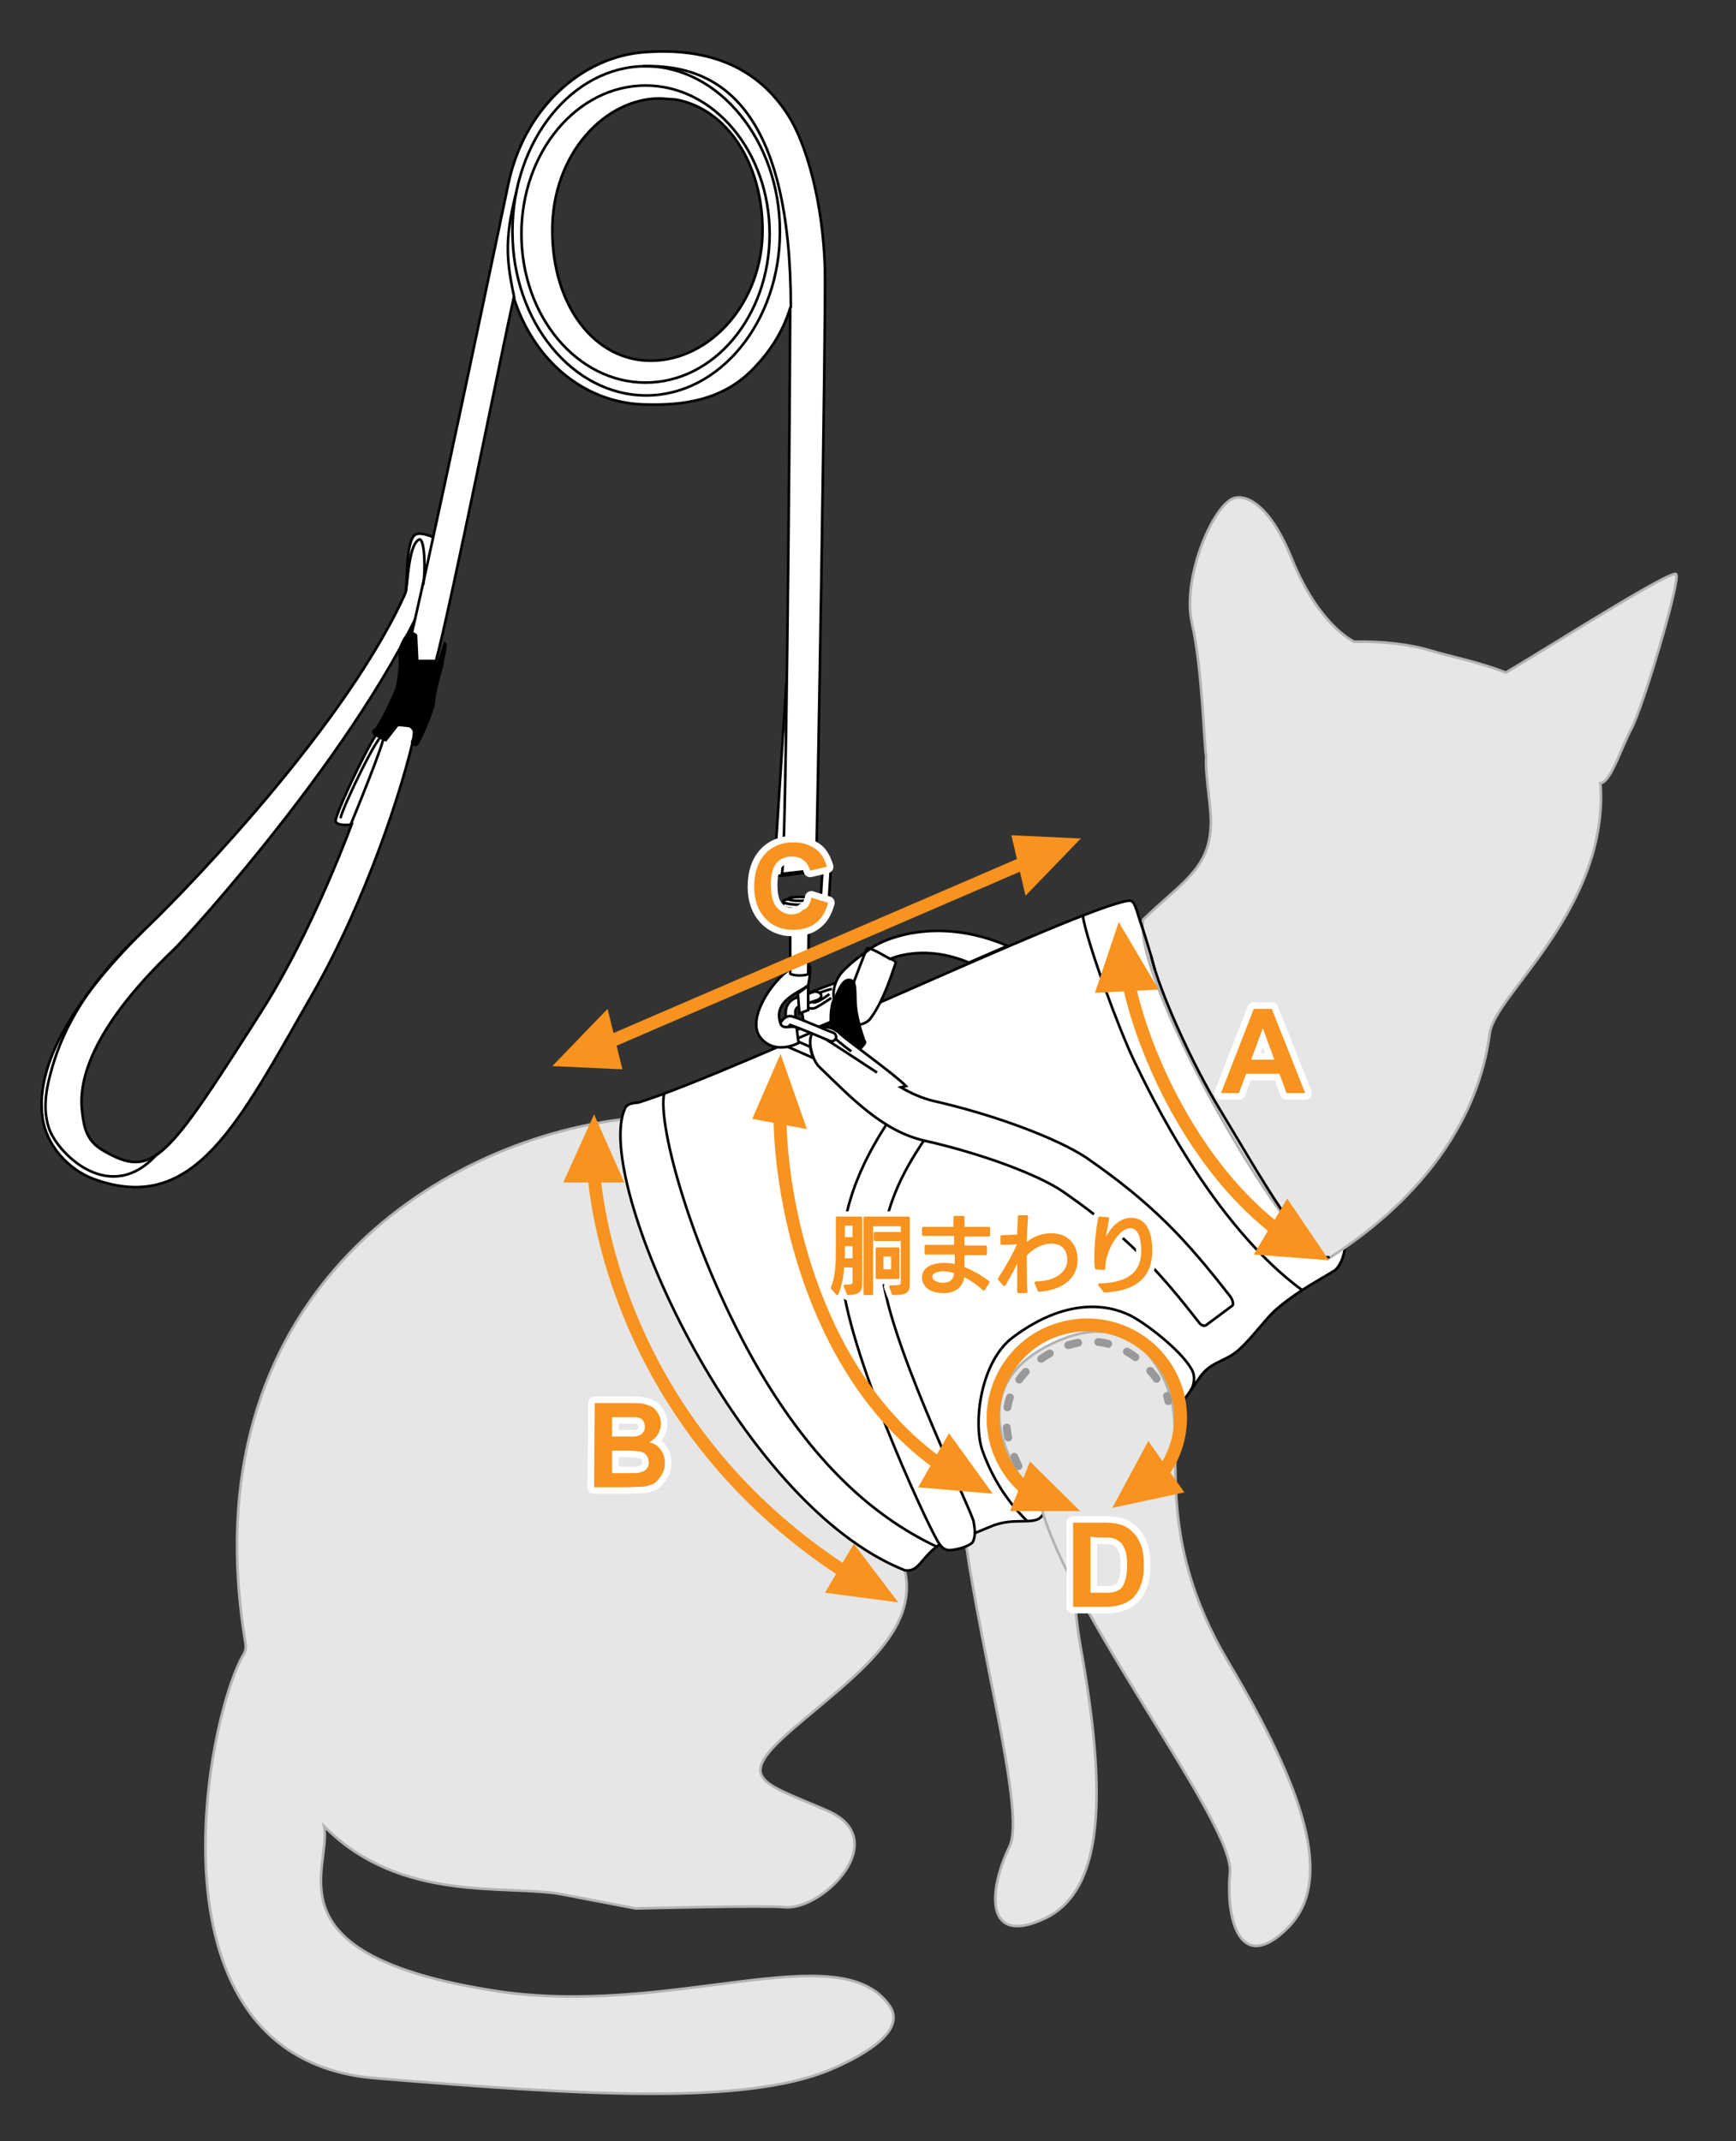 <?xml version="1.0" encoding="utf-8"?>
<!-- Generator: Adobe Illustrator 27.0.0, SVG Export Plug-In . SVG Version: 6.00 Build 0)  -->
<svg version="1.1" id="レイヤー_1" xmlns="http://www.w3.org/2000/svg" xmlns:xlink="http://www.w3.org/1999/xlink" x="0px"
	 y="0px" viewBox="0 0 270 333" style="enable-background:new 0 0 270 333;" xml:space="preserve">
<rect x="0" y="0" width="270" height="333" fill="#333333" stroke="none"/>
<style type="text/css">
	.st0{fill:#E6E6E6;stroke:#B3B3B3;stroke-width:0.407;stroke-miterlimit:10;}
	.st1{fill:#FFFFFF;stroke:#000000;stroke-width:0.407;stroke-miterlimit:10;}
	.st2{fill:none;stroke:#000000;stroke-width:0.407;stroke-miterlimit:10;}
	.st3{fill:#FFFFFF;stroke:#000000;stroke-width:0.407;stroke-linejoin:round;stroke-miterlimit:10;}
	.st4{stroke:#000000;stroke-width:0.407;stroke-miterlimit:10;}
	.st5{fill:none;stroke:#000000;stroke-width:0.407;stroke-linejoin:round;stroke-miterlimit:10;}
	.st6{fill:none;stroke:#000000;stroke-width:0.407;stroke-linecap:round;stroke-miterlimit:10;}
	.st7{fill:none;stroke:#999999;stroke-width:1.22;stroke-linecap:round;stroke-miterlimit:10;}
	.st8{fill:none;stroke:#999999;stroke-width:1.22;stroke-linecap:round;stroke-miterlimit:10;stroke-dasharray:1.576,3.152;}
	.st9{fill:#C1272D;stroke:#FFFFFF;stroke-width:2.033;stroke-linejoin:round;stroke-miterlimit:10;}
	.st10{fill:#F7931E;}
	.st11{fill:#F7931E;stroke:#F7931E;stroke-width:0.407;stroke-linejoin:round;stroke-miterlimit:10;}
	.st12{fill:none;stroke:#F7931E;stroke-width:2;stroke-linejoin:round;}
</style>
<path class="st0" d="M76.9,309.6C41.2,304,51.7,290.5,50.4,284c11.9,12.1,28.4,9,37,10.6c12.4,2.4,11.5,2.2,11.5,2.2
	s20.1-0.5,23.1-0.2c5.9,0.6,17-10.5,6.7-15s-14.6-4.8-5.3-12.8s19.6-15,17.3-24.7S97.4,174,97.4,174c-29.8,3.4-68.2,28.2-59.2,81.7
	c0.1,0.8-0.2,1.4-0.2,1.4c-5.7,9.1-16.7,63.1,20.4,66.1c31.6,2.6,57.6,4.3,70.9-1.4c4.9-2.1,11.7-5.9,9.1-9.8
	C130.7,300.7,104.4,313.9,76.9,309.6z"/>
<path class="st0" d="M149.3,223.3c-1.8,17.8,11,57.1,7.7,63.9s-3.9,15.5,5.4,11.2s9.8-19.2,5.7-42.1c-4.1-22.7,5.5-33.6,5.9-42
	c0.4-6.9-2.5-14.7-13.6-14C140.3,201.8,149.3,223.3,149.3,223.3z"/>
<g>
	<path class="st1" d="M130.1,152.8c0,0-3.1,1.1-4.7,1.8s0,5.9,0,5.9l4.1-1.7"/>
	<path class="st2" d="M129.4,153.8c-0.7,0.1-3.3,1-3.3,1.4c-0.1,1.3,1.3,0.6,2.9-0.6"/>
	<path class="st2" d="M129.3,155.2c0,0-1.8,1.2-2.4,1.5s-1.4,0.1-1.9-0.4"/>
	<g>
		<path class="st1" d="M126.1,160.7c-0.1,0.1-0.2,0.3-0.4,0.3c-0.3,0.1-1.2,0.4-1.5,0.6c-0.6,0.3-1,0.1-1.2,0
			c-0.8-0.5-0.8-1.9-0.8-3.6c0-0.2,0-0.4,0-0.5c0-1.1,0.6-2,1.8-2.4l2.7-0.9c0,0,0.8,0,1,0.5s-0.5,0.8-0.5,0.8l-2.7,0.9
			c-0.7,0.3-0.8,0.6-0.8,1c0,0.1,0,0.3,0,0.6c0,0.4,0,1.7,0.1,2.2c0.5-0.2,1.4-0.5,1.5-0.6c0.4-0.1,0.8,0.1,0.9,0.4
			C126.2,160.3,126.2,160.5,126.1,160.7z"/>
		<g>
			<path class="st3" d="M175.4,140.1c-7.3,1-60.4,26.4-75.9,31.3c-0.5,0.2-1.9,0-2.3,1c-5,10.9,17.3,61.4,43.5,71.8
				c2.3,0.4,2.6-2.2,5.6-4.1c2.3-0.4,5.4-1.7,7.8-2.7c3.9-1.7,7.3,0.2,8.2-2.1s0.9-3.3,1.7-4.2c2-2.2,14.3-10.1,16-11.1
				c1.4-0.8,1.7-0.1,2.8-0.9s2.6-3.2,3.8-4.9c1.7-2.5,4-2.4,6.1-4.3c2-1.8,3.9-4.5,5.6-6.1c3.7-3.2,6.9-4.7,9.4-6.3
				c8.7-9-21-56.5-30.3-54C176.5,140.7,176.4,139.9,175.4,140.1z"/>
			<path class="st2" d="M159.7,236.5c-3.9-3.8-5.9-8.1-6.9-10.9c-1.5-4.3-0.3-13.8,4.7-17.6c9.2-6.9,16-4.7,18.7-3.2
				s8.1,5.8,9.3,8.5c0.4,0.9,0.2,2.2-0.3,2.9"/>
			<path class="st2" d="M103.3,170c-1.1,5,4.5,25.5,14.9,43.3c8.1,13.7,17.1,22.3,27.4,27.2"/>
			<path class="st2" d="M168.4,142.4c0.7,4.4,5.8,18.1,8.1,22.8s12,25.2,26.1,35.5"/>
			<path class="st2" d="M179.7,144.8c-3.9-1.2,3.7,17.3,10,27.7c6,9.9,13.7,23.8,17.1,23c3.4-0.8-1-15.5-7.9-27.4
				C192.7,157.1,184,146.1,179.7,144.8z"/>
			<path class="st2" d="M177.4,143.4c0,0,1.6,4.9,2.2,7.4"/>
		</g>
		<path class="st1" d="M151.3,239.8c-0.3,0.5-1.8,1-2.4,1.1c-1.3,0.3-2.1,0.4-3-1.1c-2.1-3.5-14.3-30.1-15-41.7
			c-0.7-11.2,4.6-19.5,7.2-23.6c0.3-0.5,0.5-0.8,0.7-1.2c0.9-1.5,2.8-2,4.3-1.1s2,2.8,1.1,4.3c-0.2,0.4-0.5,0.8-0.8,1.3
			c-2.4,3.7-6.8,10.6-6.2,19.8c0.6,10,12.8,34.9,14.2,38.9C151.6,237.6,151.8,238.8,151.3,239.8z"/>
		<path class="st1" d="M134.9,147.9c0,0-3.4,2.3-4.4,3.9c-2.2,3.6,0.4,6.3,1.4,7.1s2.6,0.5,3.4-0.4c2.3-3,3.7-8,4-8.7
			c0.1-0.2-0.3-0.5-0.8-0.7c2.3-0.9,6.7-1.7,12.2,0.6l6-2.6C145.3,142.2,136.6,146.3,134.9,147.9z"/>
		<path class="st4" d="M129.4,160.5c-0.3-1-0.3-4,0.3-5s1.2-3.2,2.4-3.1s0.8,1.9,1,4.1c0.2,2.2,1.2,5,1.3,5.3s0.5,0.1-0.6,1.3
			c-1.1,1.3-0.5,1.4-1.4,1.8S129.7,161.8,129.4,160.5z"/>
		<path class="st1" d="M145.1,171.2c-1.6-0.4-3.3-1.1-5-2.1l0.8-0.2c-1.6-1.7-8.9-6.9-10.2-8.1c-1.3-1.3-3.3-1.5-4.3-0.2
			s0.1,4.5,1,5.3c4.9,4.7,9.8,10,16.4,11.5c8.9,2,17.7,5.3,21.5,7.9c9.8,6.8,14.6,11.9,21.2,20.4c0.2,0.3,0.8,0.7,1.2,0.3l3.9-2.9
			c0.4-0.2,0-1.1-0.2-1.4c-7-9-12.1-14.5-22.5-21.7C164.3,177,154.8,173.4,145.1,171.2z"/>
		<path class="st1" d="M136.4,166.8c0,0-7.3-4.8-7.7-5s0-1.5,1-0.5s2.7,2.2,2.7,2.2"/>
		<path class="st1" d="M126.4,164.5c-2-0.9-4.1-1.8-4.6-2c-0.9-0.5-1-1.8-0.6-3c0.4-1.1,1.3-1.7,2.1-1.4c1.4,0.4,6.1,2.5,6.3,2.5
			c0.4,0.2,0.5,0.6,0.4,0.9c-0.2,0.4-0.6,0.5-0.9,0.4c0,0-4.9-2.1-6.2-2.5c0,0-0.3,0.2-0.4,0.7c-0.2,0.5-0.1,0.9-0.1,1.1
			c0.4,0.2,2,0.9,3.6,1.6L126.4,164.5z"/>
		<path class="st2" d="M132.5,153.5c0,0,2-5.3,2.3-5.9c0.2-0.6,3.1,1.3,3.8,1.6"/>
	</g>
</g>
<g>
	<polygon class="st1" points="124.1,154.5 124.3,157.2 124.3,157.6 125.7,157.1 125.7,153.3 	"/>
	<path class="st3" d="M122.3,106.2l-1.7,26.4c0,0-0.4,3.6,0.6,3.6s5.8-0.8,5.8-0.8"/>
	<path class="st1" d="M126.7,142.7h-5.1c-1.5,0-2.4-0.9-2.4-2.4l-0.3-4.8c0-1.5,1.2-2.7,2.6-2.7h5.1c1.5,0,2.6,1.2,2.6,2.6l-0.3,4.8
		C129.1,141.8,128.1,142.7,126.7,142.7z M121.6,134.3c-0.7,0-1.2,0.5-1.2,1.2l0.3,4.8c0,0.7,0.3,1,0.9,1h5.1c0.7,0,0.9-0.3,0.9-0.9
		l0.3-4.8c0-0.6-0.5-1.2-1.2-1.2h-5.1V134.3z"/>
	<path class="st1" d="M63.6,112.9c0,0-3.9-0.5-4,0.1c-1-0.2-7.6,13.8-7.4,14.7c0.1,0.6,1.5,0.7,2.5,0.5c-3.6,9.5-8.7,20.8-14.3,29.5
		c-14.5,22.7-16.6,25.8-24.4,21.2c-2.4-1.4-2.9-3.3-3.2-5.8c-0.5-3.6-0.1-11.8,14.4-25.6c1.3-1.2,31.7-34.2,40.7-58.9l-0.4-5
		c0,0-1.9-0.9-2.8-0.5c-1.7,0.7-1.3,8.2-1.6,9c-0.3,0.7-0.3,0.7-0.3,0.7c-10.3,22.3-38,49.6-39.3,50.8c-12.1,11.6-18,22-16.9,30.1
		c0.5,4.2,3.9,8.2,8.1,9.7c15.6,5.6,22.4-8.8,33.9-28.8c8.3-14.5,14.1-32.2,15.9-40.6C64.4,113.6,64.1,113,63.6,112.9z"/>
	<path class="st3" d="M128.3,41.7c-0.3-10-2.8-19.3-5.8-23.9c-4-6.2-10.7-10.5-22-9.7c-10,0.6-19.1,8.8-21.5,20.8
		c0,0-13.4,64.1-16,73.9h4.8c2.3-8.5,10.6-49.9,12.1-56.5c3.2,9.9,11,16.3,20.2,16.6c6.1,0.2,12.4-0.6,17.2-5.7
		c2.3-2.4,4.4-5.4,5.6-9.3c-0.1,25.3-0.7,87.2-1.3,88l5.3-0.6C127.1,131.5,128.5,47.9,128.3,41.7z M101.2,56.1
		c-8.7,0-15.3-8.5-15.3-20.3s8.1-20.5,16.8-20.5c0.8,0.1,1.7,0.1,2.5,0.2c8,1.5,13.4,10.1,13.4,20.3C118.6,47,110.5,56.1,101.2,56.1
		z"/>
	<path class="st2" d="M100,10.3c12.4-0.4,23,7.2,23,37.6"/>
	<ellipse class="st2" cx="100.4" cy="36.4" rx="19.3" ry="23.1"/>
	<path class="st2" d="M121.3,36c0,14.1-9.4,25.5-20.8,25.5S79.7,50.1,79.7,36s9.3-25.7,20.7-25.7S121.3,21.9,121.3,36z"/>
	<path class="st5" d="M80.3,29.9c-2,7.7-1.4,11.1-0.3,16.5"/>
	<path class="st2" d="M24.5,179.4c-7.2,8.2-15.3,0.2-16.8-3.7c-1-2.7-0.7-5.7,0.2-8.9c1.5-5.7,4.7-12.5,12.8-20.5"/>
	<path class="st6" d="M54.6,128.1c0,0,5.5-13.3,5.1-13.8c-0.7-0.8-6.5,11.5-6.7,12.8"/>
	<path class="st4" d="M61.7,107.1c-0.5,1.2-2.7,6.1-3.5,6.5s1.8,1.5,1.8,1.5l2.1-2.7l3,0.5l-1,2.5c0,0,0.4,0.8,0.8,0.3
		s2.6-5.4,2.6-6.7c0-1.2,1.3-5.7,1.3-5.7l-3.9-0.4l-0.2-4.1c0,0-0.8-0.8-1.4,0c-0.6,0.8-1.3,1.9-1.1,3.7
		C62.3,104.4,61.7,107.1,61.7,107.1z"/>
	<path class="st4" d="M69.2,100.1c0.2,0.2-0.2,2.3-0.5,3.2s-0.6,0-0.6,0L69.2,100.1z"/>
	<path class="st4" d="M63.9,112.9c0.6,0.2,0.5,1.1,0.5,1.1l0.6-1.2L63.9,112.9z"/>
	<path class="st2" d="M65.8,91c0.4-1.8,0.3-7.4-0.6-7.1c-1.7,0.7-1.8,7.3-2.1,8"/>
	<path class="st1" d="M122.9,150.7c-2.9,1.9-6.9,7.9-4.6,10.7s5.9,0.8,5.9,0.8l-0.3-2.4c-0.9-0.4-2.1,0.4-2.5-0.6
		c-1.3-3.7,3.2-4.9,4.3-6c0,0,0.5-2.2,0.2-3S122.9,150.7,122.9,150.7z"/>
	<path class="st1" d="M125.8,143.3h-2.9v8v0.1c0,0.1,0.6,0.3,1.4,0.3s1.4-0.1,1.4-0.3v-0.1L125.8,143.3L125.8,143.3z"/>
	<path class="st1" d="M126.5,142.9c0,0.2-1,0.4-2.2,0.4s-2.2-0.2-2.2-0.4S126.5,142.7,126.5,142.9z"/>
	<path class="st3" d="M127,140.9c0,0.3-1.2,0.5-2.6,0.5s-2.6-0.2-2.6-0.5c0-0.1,0-0.7,0-0.7s1.8,0.2,2.6,0.2c0.9,0,2.6-0.2,2.6-0.2
		S127,140.8,127,140.9z"/>
	<ellipse class="st1" cx="124.4" cy="140.2" rx="2.6" ry="0.5"/>
	<ellipse class="st1" cx="124.4" cy="139.8" rx="1.8" ry="0.3"/>
</g>
<path class="st0" d="M260.7,89.3c-0.6-0.9-20.2,11.6-26.5,15.3c-4.3-1.7-8.7-2.5-11.6-3.4c-3.3-1-7.6-1.5-12-1.4
	c-1.6-0.8-6.1-4.1-9.6-12.7c-4-10-8.1-10.2-9.4-9.5c-3.2,1.6-7.8,12.5-6.2,19.4s1.9,19.4,2.2,20.7l0,0c-0.2,3,0.9,8.2,0.7,10.9
	c-0.3,6.6-4.6,8.7-10.5,14.4c-1.8,9.9,24.8,55.4,29,52.6c4.3-2.8,22.2-14.3,24.9-34.9c0.8-5.9,16.9-18,17.3-36.3
	c0-0.9,0-1.8-0.1-2.6l0,0c1.6-0.1,3.2-5.4,4.8-8.4C255.4,110.4,261.4,90.3,260.7,89.3z"/>
<path class="st0" d="M161.8,233.9c4.5,17.3,30.2,49.7,29.5,57.3c-0.7,7.6,1.7,15.9,9,8.6s2.6-21.4-9.3-41.4
	c-11.8-19.9-6.6-33.4-9-41.4c-2.1-6.6-7.4-12.9-17.6-8.4C145.8,216.8,161.8,233.9,161.8,233.9z"/>
<g>
	<g>
		<path class="st7" d="M160.5,231.4c-0.1-0.1-0.2-0.3-0.5-0.7"/>
		<path class="st8" d="M158.4,228c-2.1-4.2-4-11.4,3.4-16.6c9.5-6.6,16.6,0.2,18.9,4.3"/>
		<path class="st7" d="M181.5,217.1c0.1,0.3,0.2,0.6,0.2,0.8"/>
	</g>
</g>
<g>
	<path class="st2" d="M179,148.6c1.4,5.8,6.4,16.8,10.7,23.9c6,9.9,13.7,23.8,17.1,23"/>
	<path class="st2" d="M177.4,143.4c0,0,1.6,4.9,2.2,7.4"/>
</g>
<g>
	<path class="st9" d="M203,170h-2.9l-1.1-3h-5.2l-1.1,3h-2.8l5.1-13.1h2.8L203,170z M198.2,164.8l-1.8-4.9l-1.8,4.9H198.2z"/>
</g>
<g>
	<path class="st9" d="M126.2,139.6l2.6,0.8c-0.4,1.4-1,2.5-2,3.2c-0.9,0.7-2.1,1-3.5,1c-1.7,0-3.2-0.6-4.3-1.8
		c-1.1-1.2-1.7-2.8-1.7-4.9c0-2.2,0.6-3.9,1.7-5.1c1.1-1.2,2.6-1.8,4.4-1.8c1.6,0,2.9,0.5,3.9,1.4c0.6,0.6,1,1.4,1.3,2.4l-2.6,0.6
		c-0.2-0.7-0.5-1.2-1-1.6c-0.5-0.4-1.1-0.6-1.8-0.6c-1,0-1.8,0.3-2.4,1s-0.9,1.8-0.9,3.4c0,1.7,0.3,2.8,0.9,3.5s1.4,1.1,2.3,1.1
		c0.7,0,1.3-0.2,1.8-0.7C125.6,141.3,126,140.6,126.2,139.6z"/>
</g>
<g>
	<path class="st10" d="M203,170h-2.9l-1.1-3h-5.2l-1.1,3h-2.8l5.1-13.1h2.8L203,170z M198.2,164.8l-1.8-4.9l-1.8,4.9H198.2z"/>
</g>
<g>
	<g>
		<path class="st9" d="M92.5,218.2h5.2c1,0,1.8,0,2.3,0.1s1,0.3,1.4,0.5s0.7,0.6,1,1.1s0.4,1,0.4,1.5c0,0.6-0.2,1.2-0.5,1.7
			s-0.8,0.9-1.3,1.2c0.8,0.2,1.4,0.6,1.8,1.2c0.4,0.6,0.6,1.2,0.6,2c0,0.6-0.1,1.2-0.4,1.7c-0.3,0.6-0.7,1-1.1,1.4
			c-0.5,0.3-1.1,0.5-1.8,0.6c-0.4,0-1.5,0.1-3.2,0.1h-4.5L92.5,218.2L92.5,218.2z M95.2,220.4v3h1.7c1,0,1.7,0,1.9,0
			c0.5-0.1,0.8-0.2,1.1-0.5c0.3-0.3,0.4-0.6,0.4-1s-0.1-0.7-0.3-1c-0.2-0.3-0.6-0.4-1-0.5c-0.3,0-1,0-2.3,0H95.2z M95.2,225.6v3.5
			h2.5c1,0,1.6,0,1.8-0.1c0.4-0.1,0.7-0.2,1-0.5s0.4-0.6,0.4-1.1c0-0.4-0.1-0.7-0.3-1s-0.5-0.5-0.8-0.6c-0.4-0.1-1.1-0.2-2.4-0.2
			L95.2,225.6L95.2,225.6z"/>
	</g>
	<g>
		<path class="st10" d="M92.5,218.2h5.2c1,0,1.8,0,2.3,0.1s1,0.3,1.4,0.5s0.7,0.6,1,1.1s0.4,1,0.4,1.5c0,0.6-0.2,1.2-0.5,1.7
			s-0.8,0.9-1.3,1.2c0.8,0.2,1.4,0.6,1.8,1.2c0.4,0.6,0.6,1.2,0.6,2c0,0.6-0.1,1.2-0.4,1.7c-0.3,0.6-0.7,1-1.1,1.4
			c-0.5,0.3-1.1,0.5-1.8,0.6c-0.4,0-1.5,0.1-3.2,0.1h-4.5L92.5,218.2L92.5,218.2z M95.2,220.4v3h1.7c1,0,1.7,0,1.9,0
			c0.5-0.1,0.8-0.2,1.1-0.5c0.3-0.3,0.4-0.6,0.4-1s-0.1-0.7-0.3-1c-0.2-0.3-0.6-0.4-1-0.5c-0.3,0-1,0-2.3,0H95.2z M95.2,225.6v3.5
			h2.5c1,0,1.6,0,1.8-0.1c0.4-0.1,0.7-0.2,1-0.5s0.4-0.6,0.4-1.1c0-0.4-0.1-0.7-0.3-1s-0.5-0.5-0.8-0.6c-0.4-0.1-1.1-0.2-2.4-0.2
			L95.2,225.6L95.2,225.6z"/>
	</g>
</g>
<g>
	<path class="st10" d="M126.2,139.6l2.6,0.8c-0.4,1.4-1,2.5-2,3.2c-0.9,0.7-2.1,1-3.5,1c-1.7,0-3.2-0.6-4.3-1.8
		c-1.1-1.2-1.7-2.8-1.7-4.9c0-2.2,0.6-3.9,1.7-5.1c1.1-1.2,2.6-1.8,4.4-1.8c1.6,0,2.9,0.5,3.9,1.4c0.6,0.6,1,1.4,1.3,2.4l-2.6,0.6
		c-0.2-0.7-0.5-1.2-1-1.6c-0.5-0.4-1.1-0.6-1.8-0.6c-1,0-1.8,0.3-2.4,1s-0.9,1.8-0.9,3.4c0,1.7,0.3,2.8,0.9,3.5s1.4,1.1,2.3,1.1
		c0.7,0,1.3-0.2,1.8-0.7C125.6,141.3,126,140.6,126.2,139.6z"/>
</g>
<g>
	<path class="st9" d="M166.9,236.8h4.8c1.1,0,1.9,0.1,2.5,0.3c0.8,0.2,1.4,0.6,2,1.2s1,1.3,1.3,2.1s0.4,1.9,0.4,3.1
		c0,1.1-0.1,2-0.4,2.8c-0.3,1-0.8,1.7-1.4,2.3c-0.5,0.4-1.1,0.8-1.9,1c-0.6,0.2-1.4,0.3-2.3,0.3h-5L166.9,236.8L166.9,236.8z
		 M169.6,239v8.7h2c0.7,0,1.3,0,1.6-0.1c0.4-0.1,0.8-0.3,1.1-0.5c0.3-0.3,0.5-0.7,0.7-1.3s0.3-1.4,0.3-2.4s-0.1-1.8-0.3-2.3
		s-0.4-1-0.8-1.3s-0.7-0.5-1.2-0.6c-0.4-0.1-1.1-0.1-2.2-0.1L169.6,239L169.6,239z"/>
</g>
<g>
	<path class="st10" d="M166.9,236.8h4.8c1.1,0,1.9,0.1,2.5,0.3c0.8,0.2,1.4,0.6,2,1.2s1,1.3,1.3,2.1s0.4,1.9,0.4,3.1
		c0,1.1-0.1,2-0.4,2.8c-0.3,1-0.8,1.7-1.4,2.3c-0.5,0.4-1.1,0.8-1.9,1c-0.6,0.2-1.4,0.3-2.3,0.3h-5L166.9,236.8L166.9,236.8z
		 M169.6,239v8.7h2c0.7,0,1.3,0,1.6-0.1c0.4-0.1,0.8-0.3,1.1-0.5c0.3-0.3,0.5-0.7,0.7-1.3s0.3-1.4,0.3-2.4s-0.1-1.8-0.3-2.3
		s-0.4-1-0.8-1.3s-0.7-0.5-1.2-0.6c-0.4-0.1-1.1-0.1-2.2-0.1L169.6,239L169.6,239z"/>
</g>
<g>
	<path class="st9" d="M131.4,200c1.4,0,1.4-0.2,1.4-0.8v-2.3h-1.7c-0.1,1.6-0.4,3.2-0.9,4.3l-0.8-0.9c0.8-1.7,0.8-4.4,0.8-6.2v-4.7
		h3.7v10.1c0,1.1-0.2,1.7-2,1.7L131.4,200z M132.8,193.6h-1.6v0.6c0,0.5,0,1.1,0,1.7h1.6V193.6z M132.8,190.4h-1.6v2.2h1.6V190.4z
		 M138.5,200.1c1.7,0,1.8-0.1,1.8-0.8v-8.8h-4.7v10.7h-1.1v-11.8h6.8v10c0,1.4-0.1,1.8-2.4,1.8L138.5,200.1z M136.1,192.8v-1h3.8v1
		H136.1z M136.4,198.7v-4.5h3.3v4.5H136.4z M138.8,195.2h-1.6v2.4h1.6V195.2z"/>
	<path class="st9" d="M153,200.5c-1.1-1-2.2-1.7-3.2-2.2c-0.1,1.7-1.3,2.6-3,2.6c-2.5,0-3.2-1.3-3.2-2.2c0-1.7,1.9-2.1,3.3-2.1
		c0.6,0,1.2,0.1,1.8,0.2c0-0.4,0-1.3,0-1.9H144v-1.1h4.6c0-0.4,0-1.3,0-1.8h-5v-1h4.9v-1.7h1.3v1.7h4v1.1h-4c0,0.4,0,1.3,0,1.8h3.5
		v1.1h-3.5c0,0.6,0,1.5,0,2.2c1.3,0.5,2.6,1.2,3.9,2.2L153,200.5z M146.7,197.5c-0.6,0-1.9,0.2-1.9,1c0,0.9,1.1,1.2,1.9,1.2
		c1.2,0,1.9-0.7,1.9-1.9C148,197.7,147.4,197.5,146.7,197.5z"/>
	<path class="st9" d="M161.1,199.5c4-0.1,5.1-2.2,5.1-3.5c0-1.7-0.9-2.8-2.7-2.8c-1.4,0-3,0.8-4,2c0,0.8,0,1.6,0,2.3
		c0,1.2,0,2.3,0.1,3.4h-1.2v-0.7c0-0.5,0-1.1,0-1.7c0-0.9,0-2,0-3c-0.5,1.3-1.3,2.8-2.2,4.3l-0.8-0.9c1.3-2,2.3-3.8,2.9-5.2l0.1-0.4
		l-2.6,0.1v-1.1l2.6-0.1c0-1.1,0.1-2.1,0.1-3h1.2c-0.1,1.3-0.2,2.8-0.2,4.4c1-1,2.5-1.6,4-1.6c2.4,0,3.9,1.5,3.9,4
		c0,1.5-0.9,4.3-5.8,4.7L161.1,199.5z"/>
	<path class="st9" d="M171,199.8c4.7-0.1,6.7-2,6.7-5.2c0-1.6-0.3-3.8-1.9-3.8c-2,0-4.1,3.8-4.1,6.4v0.1l-1.2-0.1
		c-0.1-0.5-0.1-1-0.1-1.6c0-2.1,0.3-4.6,0.6-6.2l1.3,0.1c-0.3,1.6-0.6,3.4-0.7,4.2c0.9-2.3,2.4-4.1,4.3-4.1c2.7,0,3.1,2.9,3.1,4.9
		c0,2.2-0.6,6-7.2,6.3L171,199.8z"/>
</g>
<g>
	<path class="st11" d="M131.4,200c1.4,0,1.4-0.2,1.4-0.8v-2.3h-1.7c-0.1,1.6-0.4,3.2-0.9,4.3l-0.8-0.9c0.8-1.7,0.8-4.4,0.8-6.2v-4.7
		h3.7v10.1c0,1.1-0.2,1.7-2,1.7L131.4,200z M132.8,193.6h-1.6v0.6c0,0.5,0,1.1,0,1.7h1.6V193.6z M132.8,190.4h-1.6v2.2h1.6V190.4z
		 M138.5,200.1c1.7,0,1.8-0.1,1.8-0.8v-8.8h-4.7v10.7h-1.1v-11.8h6.8v10c0,1.4-0.1,1.8-2.4,1.8L138.5,200.1z M136.1,192.8v-1h3.8v1
		H136.1z M136.4,198.7v-4.5h3.3v4.5H136.4z M138.8,195.2h-1.6v2.4h1.6V195.2z"/>
	<path class="st11" d="M153,200.5c-1.1-1-2.2-1.7-3.2-2.2c-0.1,1.7-1.3,2.6-3,2.6c-2.5,0-3.2-1.3-3.2-2.2c0-1.7,1.9-2.1,3.3-2.1
		c0.6,0,1.2,0.1,1.8,0.2c0-0.4,0-1.3,0-1.9H144v-1.1h4.6c0-0.4,0-1.3,0-1.8h-5v-1h4.9v-1.7h1.3v1.7h4v1.1h-4c0,0.4,0,1.3,0,1.8h3.5
		v1.1h-3.5c0,0.6,0,1.5,0,2.2c1.3,0.5,2.6,1.2,3.9,2.2L153,200.5z M146.7,197.5c-0.6,0-1.9,0.2-1.9,1c0,0.9,1.1,1.2,1.9,1.2
		c1.2,0,1.9-0.7,1.9-1.9C148,197.7,147.4,197.5,146.7,197.5z"/>
	<path class="st11" d="M161.1,199.5c4-0.1,5.1-2.2,5.1-3.5c0-1.7-0.9-2.8-2.7-2.8c-1.4,0-3,0.8-4,2c0,0.8,0,1.6,0,2.3
		c0,1.2,0,2.3,0.1,3.4h-1.2v-0.7c0-0.5,0-1.1,0-1.7c0-0.9,0-2,0-3c-0.5,1.3-1.3,2.8-2.2,4.3l-0.8-0.9c1.3-2,2.3-3.8,2.9-5.2l0.1-0.4
		l-2.6,0.1v-1.1l2.6-0.1c0-1.1,0.1-2.1,0.1-3h1.2c-0.1,1.3-0.2,2.8-0.2,4.4c1-1,2.5-1.6,4-1.6c2.4,0,3.9,1.5,3.9,4
		c0,1.5-0.9,4.3-5.8,4.7L161.1,199.5z"/>
	<path class="st11" d="M171,199.8c4.7-0.1,6.7-2,6.7-5.2c0-1.6-0.3-3.8-1.9-3.8c-2,0-4.1,3.8-4.1,6.4v0.1l-1.2-0.1
		c-0.1-0.5-0.1-1-0.1-1.6c0-2.1,0.3-4.6,0.6-6.2l1.3,0.1c-0.3,1.6-0.6,3.4-0.7,4.2c0.9-2.3,2.4-4.1,4.3-4.1c2.7,0,3.1,2.9,3.1,4.9
		c0,2.2-0.6,6-7.2,6.3L171,199.8z"/>
</g>
<g>
	<g>
		<path class="st12" d="M175.4,152.2c2.2,11.3,10.3,29.5,23.8,39.5"/>
		<g>
			<polygon class="st10" points="170.3,154.4 174,143.4 180.2,153.9 			"/>
		</g>
		<g>
			<polygon class="st10" points="195,195.1 206.7,196 200.2,186.4 			"/>
		</g>
	</g>
</g>
<g>
	<g>
		<path class="st12" d="M92.3,182c1.4,15.9,10.2,44.1,39.9,63"/>
		<g>
			<polygon class="st10" points="87.6,183.9 92.4,173.3 97.1,183.9 			"/>
		</g>
		<g>
			<polygon class="st10" points="128.3,247.7 139.7,249.2 132.8,240.1 			"/>
		</g>
	</g>
</g>
<g>
	<g>
		<path class="st12" d="M121.3,173c0,14.4,5.6,41.6,25.5,55.2"/>
		<g>
			<polygon class="st10" points="117,174 121.4,163.9 125.5,175.6 			"/>
		</g>
		<g>
			<polygon class="st10" points="142.8,231.3 154.4,232.3 147.6,222.9 			"/>
		</g>
	</g>
</g>
<g>
	<g>
		<line class="st12" x1="93.9" y1="162.4" x2="160.2" y2="133.8"/>
		<g>
			<polygon class="st10" points="96.8,166.3 85.9,165.8 94.5,156.9 			"/>
		</g>
		<g>
			<polygon class="st10" points="159.5,139.3 168.1,130.4 157.3,129.9 			"/>
		</g>
	</g>
</g>
<g>
	<g>
		<path class="st12" d="M160.2,232.1c-2.4-1.8-4.3-4.5-5.2-7.6c-2.2-7.7,2.4-15.8,10.1-17.9c7.8-2.2,15.8,2.3,18,10
			c1.3,4.8,0.1,9.7-2.9,13.2"/>
		<g>
			<polygon class="st10" points="160.2,227.3 168,235 157.1,235 			"/>
		</g>
		<g>
			<polygon class="st10" points="178.6,224.1 173,234.5 184.2,232.1 			"/>
		</g>
	</g>
</g>
</svg>
